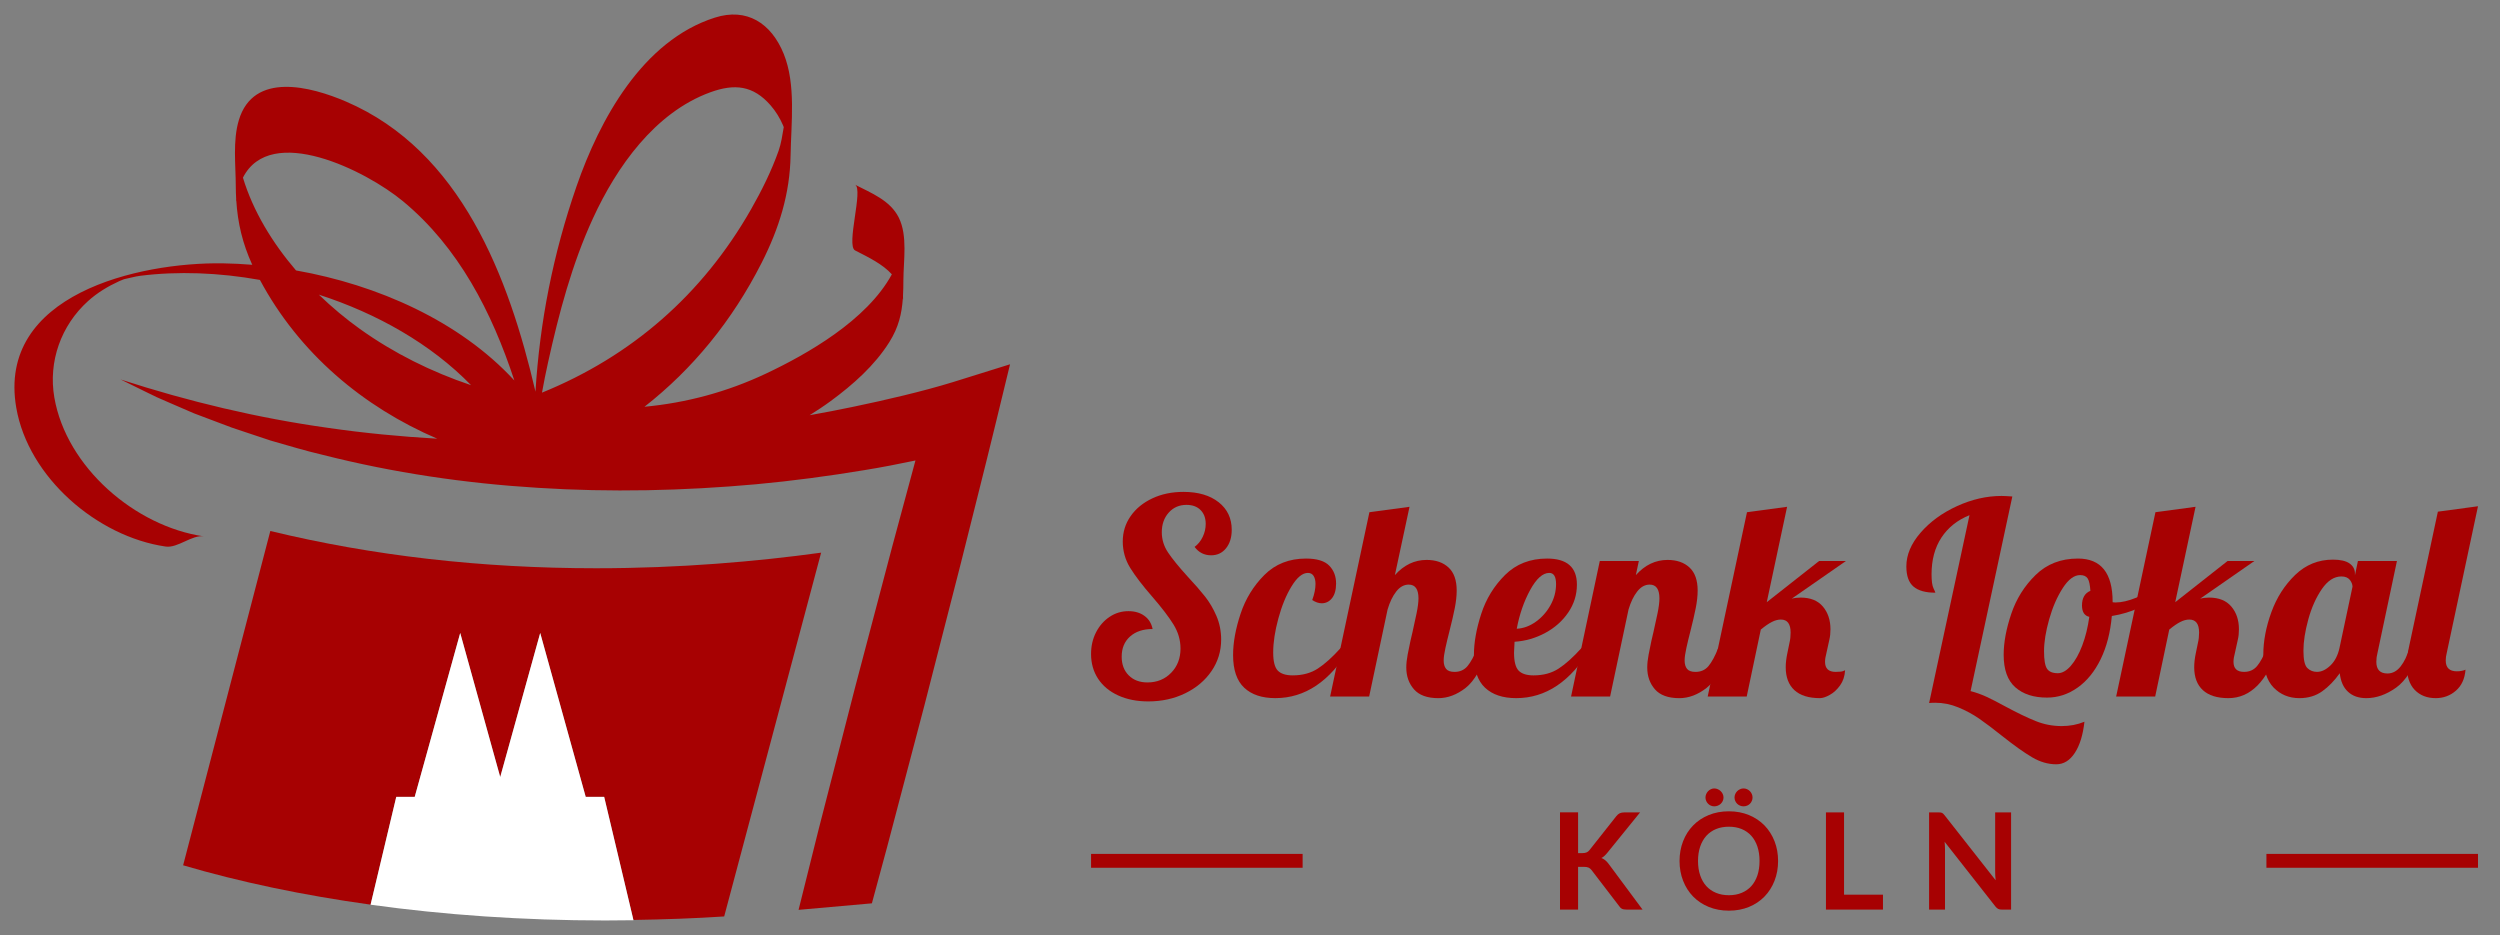 <?xml version="1.0" encoding="UTF-8"?> <!-- Generator: Adobe Illustrator 16.0.0, SVG Export Plug-In . SVG Version: 6.00 Build 0) --> <svg xmlns="http://www.w3.org/2000/svg" xmlns:xlink="http://www.w3.org/1999/xlink" id="Layer_1" x="0px" y="0px" width="500px" height="187px" viewBox="0 0 500 187" xml:space="preserve"><rect x="0" y="0" width="500" height="187" fill="#808080" stroke="none"/> <g> <defs> <rect id="SVGID_1_" x="-72.105" y="-45.126" width="630.211" height="277.248"></rect> </defs> <clipPath id="SVGID_2_"> <use xlink:href="#SVGID_1_" overflow="visible"></use> </clipPath> <path clip-path="url(#SVGID_2_)" fill="#A70102" d="M190.639,76.405c-1.465,0.455-3.201,0.951-4.846,1.393 c-1.668,0.449-3.35,0.879-5.041,1.289c-3.381,0.824-6.791,1.582-10.215,2.293c-2.857,0.602-5.729,1.148-8.609,1.66 c1.436-0.898,2.854-1.83,4.229-2.84c4.426-3.254,8.766-7.09,11.709-11.777c1.865-2.969,2.49-5.703,2.703-8.762 c0.012,0.104,0.033,0.201,0.047,0.309c-0.006-0.277-0.01-0.551-0.014-0.83c0.055-0.996,0.072-2.025,0.076-3.115 c0.014-3.891,0.879-8.871-0.918-12.496c-1.713-3.457-5.52-4.926-8.742-6.584c1.701,0.877-1.857,12.186,0,13.139 c2.715,1.395,5.48,2.715,7.352,4.779c-4.979,9.186-16.953,15.982-25.215,19.873c-7.787,3.672-15.932,5.836-24.264,6.617 c9.664-7.559,17.555-17.207,23.434-28.785c3.477-6.852,5.666-13.812,5.791-21.504c0.104-6.396,1.115-14.176-1.377-20.303 c-2.504-6.158-7.395-9.264-13.758-7.24c-14.471,4.594-23.072,20.434-27.684,33.77c-4.707,13.607-7.344,27.123-8.203,41.039 c-5.342-22.953-14.91-48.16-37.914-58.027c-6.973-2.988-18.496-6.07-21.418,3.75c-1.229,4.121-0.619,8.922-0.605,13.16 c0.002,0.865,0.031,1.707,0.074,2.539c0,0.17-0.004,0.344-0.004,0.516c0.008-0.066,0.021-0.121,0.029-0.189 c0.283,4.525,1.248,8.604,3.193,12.877c-1.98-0.162-3.941-0.26-5.869-0.289C27.695,52.411-0.652,58.899,3.252,81.542 c2.404,13.936,16.193,25.787,29.877,27.768c2.41,0.352,5.25-2.383,7.613-2.039c-13.689-1.988-27.471-13.824-29.875-27.77 c-1.242-7.184,1.334-14.414,6.752-19.297c1.842-1.66,3.982-2.949,6.234-3.975c0.314-0.143,0.635-0.26,0.953-0.391 c1.072-0.205,2.178-0.547,3.205-0.674c7.557-0.957,15.777-0.648,23.973,0.82c7.873,14.697,20.664,25.406,35.463,31.754 c-7.279-0.416-14.555-1.113-21.799-2.16c-14.018-1.957-27.873-5.254-41.523-9.682l4.83,2.377l2.428,1.178l2.469,1.08l4.961,2.143 l5.057,1.908l2.537,0.953l2.566,0.859l5.145,1.715c3.473,0.99,6.941,2.051,10.467,2.871c14.045,3.568,28.49,5.697,43.002,6.586 c14.52,0.922,29.115,0.596,43.629-0.713c7.256-0.67,14.486-1.635,21.693-2.832c3.404-0.547,6.791-1.217,10.18-1.924 c-1.551,5.742-3.092,11.484-4.648,17.227l-7.436,28.203l-7.254,28.246l-4.039,16.197l14.664-1.303l3.066-11.334l7.426-28.203 l7.242-28.252c2.346-9.434,4.758-18.848,7.051-28.301l2.846-11.719L190.639,76.405z M72,65.805 c-2.791-1.992-5.578-4.309-8.227-6.871c11.588,3.74,22.426,9.854,30.439,18.102C86.303,74.383,78.76,70.637,72,65.805 M59.203,54.086c-4.73-5.527-8.596-11.867-10.615-18.555c5.529-10.914,24.557-1.445,31.998,4.707 c11.129,9.203,17.795,22.191,22.281,35.854C91.926,64.204,75.459,56.958,59.203,54.086 M108.398,78.528 c0.363-2.031,0.773-4.057,1.217-6.068c2.162-9.775,4.789-19.707,8.99-28.822c4.736-10.279,12.359-21.129,23.445-25.176 c4.865-1.775,8.588-1.383,12.068,2.605c1.037,1.191,1.869,2.555,2.492,4.002c0.053,0.119,0.09,0.242,0.139,0.365 c-0.275,1.635-0.525,3.301-1.031,4.73c-1.447,4.072-3.381,7.969-5.52,11.719C140.449,58.963,126.305,71.243,108.398,78.528"></path> <path clip-path="url(#SVGID_2_)" fill="#A70102" d="M119.24,113.651c-22.971,0-44.768-2.506-65.174-7.455l-17.441,66.863 c11.309,3.326,23.932,5.992,37.49,7.871l5.137-21.557h3.689l2.449-8.814l6.652-23.965l6.652,23.965l1.348,4.844l1.346-4.844 l6.654-23.965l6.652,23.965l2.447,8.814h3.688v0.006l0.004-0.006l5.693,23.959l0.152,0.656c6.148-0.098,12.234-0.305,18.158-0.699 l19.389-72.758C151.373,112.297,136.037,113.651,119.24,113.651"></path> <path clip-path="url(#SVGID_2_)" fill="#FFFFFF" d="M126.527,183.333l-5.693-23.959l-0.004,0.006v-0.006h-3.688l-2.447-8.814 l-6.654-23.965l-6.652,23.965l-1.346,4.844l-1.348-4.844l-6.652-23.965l-6.652,23.965l-2.449,8.814h-3.689l-5.139,21.568 c14.68,2.035,30.459,3.152,46.906,3.152c1.9,0,3.789-0.02,5.672-0.047L126.527,183.333z"></path> <path clip-path="url(#SVGID_2_)" fill="#A70102" d="M315.619,170.624h0.848c0.342,0,0.623-0.045,0.848-0.143 c0.225-0.092,0.414-0.242,0.576-0.449l5.365-6.791c0.225-0.283,0.459-0.482,0.705-0.596c0.248-0.113,0.561-0.166,0.936-0.166h3.121 l-6.549,8.076c-0.207,0.254-0.404,0.465-0.594,0.635c-0.188,0.17-0.387,0.307-0.602,0.416c0.295,0.105,0.561,0.258,0.797,0.457 c0.24,0.195,0.469,0.449,0.691,0.754l6.754,9.102h-3.201c-0.432,0-0.752-0.064-0.963-0.182c-0.209-0.123-0.391-0.299-0.531-0.533 l-5.498-7.176c-0.182-0.234-0.381-0.406-0.605-0.508c-0.225-0.104-0.541-0.152-0.955-0.152h-1.143v8.551h-3.617v-19.453h3.617 V170.624z"></path> <path clip-path="url(#SVGID_2_)" fill="#A70102" d="M355.617,172.196c0,1.426-0.236,2.744-0.713,3.961 c-0.477,1.215-1.143,2.266-2.002,3.152c-0.861,0.885-1.896,1.578-3.105,2.076c-1.211,0.498-2.551,0.748-4.021,0.748 c-1.469,0-2.812-0.25-4.025-0.748c-1.215-0.498-2.256-1.191-3.123-2.076c-0.861-0.887-1.533-1.938-2.006-3.152 c-0.477-1.217-0.713-2.535-0.713-3.961s0.236-2.744,0.713-3.961c0.473-1.211,1.145-2.266,2.006-3.148 c0.867-0.889,1.908-1.582,3.123-2.08c1.213-0.498,2.557-0.748,4.025-0.748c1.471,0,2.811,0.254,4.021,0.754 c1.209,0.502,2.244,1.195,3.105,2.078c0.859,0.885,1.525,1.934,2.002,3.145C355.381,169.452,355.617,170.77,355.617,172.196 M351.906,172.196c0-1.064-0.139-2.021-0.422-2.871c-0.283-0.844-0.689-1.566-1.217-2.158c-0.531-0.592-1.174-1.041-1.928-1.357 c-0.76-0.312-1.613-0.469-2.564-0.469c-0.949,0-1.807,0.156-2.568,0.469c-0.762,0.316-1.408,0.766-1.943,1.357 c-0.531,0.592-0.941,1.314-1.229,2.158c-0.287,0.85-0.432,1.807-0.432,2.871c0,1.07,0.145,2.021,0.432,2.871 c0.287,0.844,0.697,1.562,1.229,2.152c0.535,0.586,1.182,1.035,1.943,1.348c0.762,0.318,1.619,0.475,2.568,0.475 c0.951,0,1.805-0.156,2.564-0.475c0.754-0.312,1.396-0.762,1.928-1.348c0.527-0.59,0.934-1.309,1.217-2.152 C351.768,174.217,351.906,173.266,351.906,172.196 M344.701,159.504c0,0.24-0.051,0.469-0.148,0.684 c-0.1,0.215-0.234,0.406-0.402,0.566c-0.172,0.162-0.369,0.289-0.594,0.377c-0.223,0.088-0.461,0.137-0.713,0.137 c-0.232,0-0.453-0.049-0.664-0.137s-0.398-0.215-0.557-0.377c-0.164-0.16-0.291-0.352-0.383-0.566 c-0.096-0.215-0.143-0.443-0.143-0.684c0-0.242,0.047-0.473,0.143-0.691c0.092-0.221,0.219-0.41,0.383-0.578 c0.158-0.164,0.346-0.301,0.557-0.395c0.211-0.102,0.432-0.152,0.664-0.152c0.252,0,0.49,0.051,0.713,0.152 c0.225,0.094,0.422,0.23,0.594,0.395c0.168,0.168,0.303,0.357,0.402,0.578C344.65,159.032,344.701,159.262,344.701,159.504 M350.508,159.504c0,0.24-0.047,0.469-0.141,0.684s-0.221,0.406-0.383,0.566c-0.16,0.162-0.352,0.289-0.57,0.377 c-0.221,0.088-0.457,0.137-0.707,0.137c-0.242,0-0.473-0.049-0.691-0.137c-0.221-0.088-0.414-0.215-0.58-0.377 c-0.166-0.16-0.295-0.352-0.389-0.566s-0.143-0.443-0.143-0.684c0-0.242,0.049-0.473,0.143-0.691 c0.094-0.221,0.223-0.41,0.389-0.578c0.166-0.164,0.359-0.301,0.58-0.395c0.219-0.102,0.449-0.152,0.691-0.152 c0.25,0,0.486,0.051,0.707,0.152c0.219,0.094,0.41,0.23,0.57,0.395c0.162,0.168,0.289,0.357,0.383,0.578 C350.461,159.032,350.508,159.262,350.508,159.504"></path> <polygon clip-path="url(#SVGID_2_)" fill="#A70102" points="368.809,178.934 376.594,178.934 376.594,181.918 365.191,181.918 365.191,162.479 368.809,162.479 "></polygon> <path clip-path="url(#SVGID_2_)" fill="#A70102" d="M388.115,162.499c0.107,0.01,0.201,0.039,0.291,0.078 c0.084,0.039,0.168,0.098,0.246,0.176c0.082,0.072,0.17,0.176,0.268,0.303l10.209,12.998c-0.037-0.312-0.062-0.619-0.076-0.918 c-0.016-0.303-0.02-0.58-0.02-0.84v-11.816h3.184v19.439h-1.869c-0.285,0-0.521-0.045-0.711-0.137 c-0.188-0.09-0.369-0.25-0.551-0.48l-10.166-12.949c0.027,0.285,0.047,0.572,0.064,0.855c0.01,0.277,0.016,0.537,0.016,0.771 v11.939h-3.186v-19.439h1.896C387.873,162.479,388.008,162.479,388.115,162.499"></path> <rect x="218.213" y="170.78" clip-path="url(#SVGID_2_)" fill="#A70102" width="42.312" height="2.773"></rect> <rect x="453.285" y="170.78" clip-path="url(#SVGID_2_)" fill="#A70102" width="42.314" height="2.773"></rect> <path clip-path="url(#SVGID_2_)" fill="#A70102" d="M223.633,139.086c-1.734-0.793-3.072-1.906-4.012-3.332 c-0.939-1.43-1.41-3.086-1.41-4.961c0-1.59,0.334-3.035,1.002-4.34c0.67-1.299,1.572-2.328,2.713-3.086 c1.135-0.762,2.391-1.137,3.768-1.137c1.262,0,2.33,0.312,3.197,0.945c0.867,0.631,1.41,1.51,1.627,2.629 c-1.881,0-3.381,0.496-4.5,1.488c-1.121,0.996-1.682,2.344-1.682,4.043c0,1.553,0.469,2.797,1.41,3.74 c0.941,0.938,2.186,1.412,3.74,1.412c1.916,0,3.498-0.645,4.744-1.93c1.248-1.279,1.871-2.9,1.871-4.848 c0-1.699-0.471-3.312-1.41-4.824c-0.941-1.52-2.352-3.365-4.229-5.533c-1.953-2.24-3.424-4.166-4.418-5.771 s-1.492-3.375-1.492-5.289c0-1.875,0.525-3.568,1.572-5.066c1.047-1.5,2.496-2.688,4.338-3.551 c1.844-0.869,3.922-1.299,6.232-1.299c2.93,0,5.27,0.684,7.023,2.057c1.752,1.375,2.629,3.217,2.629,5.531 c0,1.514-0.381,2.744-1.141,3.688c-0.758,0.938-1.754,1.406-2.98,1.406c-1.373,0-2.477-0.559-3.307-1.68 c0.684-0.504,1.227-1.172,1.623-2.004c0.4-0.834,0.6-1.699,0.6-2.602c0-1.156-0.346-2.08-1.031-2.77 c-0.684-0.684-1.625-1.029-2.816-1.029c-1.445,0-2.633,0.518-3.551,1.549c-0.922,1.029-1.385,2.338-1.385,3.93 c0,1.445,0.416,2.793,1.246,4.039c0.832,1.244,2.133,2.846,3.904,4.799c1.445,1.553,2.611,2.891,3.496,4.01 c0.887,1.121,1.645,2.41,2.277,3.875c0.633,1.461,0.949,3.047,0.949,4.742c0,2.314-0.643,4.41-1.924,6.289 c-1.283,1.879-3.037,3.363-5.26,4.449c-2.223,1.082-4.689,1.625-7.398,1.625C227.373,140.282,225.367,139.881,223.633,139.086"></path> <path clip-path="url(#SVGID_2_)" fill="#A70102" d="M248.84,137.543c-1.482-1.393-2.223-3.57-2.223-6.535 c0-2.494,0.498-5.238,1.492-8.236c0.992-3.002,2.584-5.596,4.771-7.783c2.186-2.184,4.959-3.277,8.32-3.277 c2.168,0,3.713,0.469,4.635,1.406c0.922,0.943,1.381,2.135,1.381,3.58c0,1.264-0.27,2.24-0.811,2.93 c-0.543,0.684-1.23,1.029-2.061,1.029c-0.615,0-1.246-0.219-1.898-0.652c0.436-1.191,0.652-2.258,0.652-3.199 c0-0.684-0.129-1.227-0.381-1.625c-0.254-0.396-0.633-0.598-1.139-0.598c-1.084,0-2.17,0.891-3.252,2.656 c-1.086,1.773-1.971,3.922-2.656,6.457c-0.688,2.527-1.031,4.805-1.031,6.824c0,1.773,0.309,2.975,0.922,3.605 c0.615,0.633,1.607,0.951,2.982,0.951c1.951,0,3.623-0.455,5.014-1.357c1.393-0.902,2.918-2.275,4.58-4.121h1.846 c-4.014,6.689-8.982,10.029-14.91,10.029C252.398,139.627,250.322,138.934,248.84,137.543"></path> <path clip-path="url(#SVGID_2_)" fill="#A70102" d="M282.803,137.87c-1.031-1.178-1.545-2.631-1.545-4.365 c0-0.762,0.09-1.617,0.27-2.574c0.182-0.957,0.371-1.889,0.57-2.793c0.197-0.902,0.334-1.484,0.406-1.738 c0.289-1.258,0.559-2.508,0.812-3.738c0.252-1.227,0.379-2.223,0.379-2.98c0-1.844-0.648-2.762-1.953-2.762 c-0.938,0-1.77,0.457-2.492,1.381c-0.723,0.918-1.299,2.123-1.734,3.604l-3.686,17.402h-7.805l7.857-36.865l8.023-1.084 l-2.928,13.662c1.807-2.021,3.924-3.037,6.344-3.037c1.842,0,3.307,0.508,4.393,1.52c1.086,1.01,1.625,2.547,1.625,4.609 c0,1.043-0.127,2.211-0.379,3.496c-0.254,1.283-0.615,2.846-1.084,4.688c-0.291,1.121-0.551,2.215-0.785,3.281 c-0.236,1.062-0.354,1.902-0.354,2.52c0,0.723,0.162,1.283,0.488,1.68c0.326,0.398,0.885,0.6,1.682,0.6 c1.084,0,1.951-0.391,2.6-1.166c0.652-0.777,1.301-1.984,1.951-3.609h2.279c-1.338,3.98-2.885,6.641-4.637,7.998 c-1.754,1.357-3.57,2.031-5.449,2.031C285.449,139.627,283.832,139.042,282.803,137.87"></path> <path clip-path="url(#SVGID_2_)" fill="#A70102" d="M297.006,137.543c-1.484-1.393-2.221-3.57-2.221-6.535 c0-2.494,0.484-5.238,1.461-8.236c0.975-3.002,2.566-5.596,4.771-7.783c2.205-2.184,5.008-3.277,8.404-3.277 c3.973,0,5.961,1.734,5.961,5.207c0,2.02-0.576,3.881-1.734,5.58s-2.691,3.061-4.609,4.092c-1.916,1.031-3.957,1.621-6.125,1.762 c-0.072,1.086-0.107,1.812-0.107,2.168c0,1.773,0.309,2.975,0.924,3.609c0.613,0.629,1.605,0.947,2.98,0.947 c1.951,0,3.623-0.455,5.012-1.357c1.393-0.902,2.92-2.275,4.582-4.121h1.844c-4.014,6.689-8.98,10.029-14.906,10.029 C300.566,139.627,298.488,138.934,297.006,137.543 M307.17,124.344c1.213-0.869,2.188-1.973,2.928-3.311 c0.742-1.338,1.113-2.744,1.113-4.229c0-1.48-0.455-2.223-1.357-2.223c-1.299,0-2.574,1.139-3.822,3.414 c-1.246,2.281-2.141,4.863-2.682,7.754C304.688,125.682,305.959,125.208,307.17,124.344"></path> <path clip-path="url(#SVGID_2_)" fill="#A70102" d="M330.992,137.87c-1.027-1.178-1.543-2.631-1.543-4.365 c0-0.762,0.09-1.617,0.271-2.574c0.178-0.957,0.369-1.889,0.566-2.793c0.201-0.902,0.334-1.484,0.408-1.738 c0.289-1.258,0.562-2.508,0.816-3.738c0.25-1.227,0.375-2.223,0.375-2.98c0-1.844-0.648-2.762-1.951-2.762 c-0.939,0-1.77,0.457-2.492,1.381c-0.723,0.918-1.301,2.123-1.736,3.604l-3.684,17.402h-7.809l5.746-27.105h7.809l-0.598,2.818 c1.807-2.021,3.922-3.037,6.344-3.037c1.844,0,3.309,0.508,4.391,1.52c1.086,1.01,1.627,2.547,1.627,4.609 c0,1.043-0.129,2.211-0.381,3.496c-0.252,1.283-0.615,2.846-1.082,4.688c-0.293,1.121-0.555,2.215-0.789,3.281 c-0.236,1.062-0.354,1.902-0.354,2.52c0,0.723,0.164,1.283,0.488,1.68c0.328,0.398,0.887,0.6,1.682,0.6 c1.086,0,1.951-0.391,2.604-1.166c0.652-0.777,1.301-1.984,1.951-3.609h2.277c-1.338,3.98-2.883,6.641-4.637,7.998 c-1.752,1.357-3.568,2.031-5.445,2.031C333.641,139.627,332.025,139.042,330.992,137.87"></path> <path clip-path="url(#SVGID_2_)" fill="#A70102" d="M358.881,138.032c-1.156-1.07-1.736-2.594-1.736-4.582 c0-0.867,0.109-1.805,0.326-2.816l0.434-2.119c0.145-0.611,0.217-1.279,0.217-2.002c0-1.738-0.65-2.602-1.949-2.602 c-0.578,0-1.188,0.16-1.816,0.488c-0.635,0.32-1.365,0.828-2.197,1.512l-2.818,13.395h-7.805l7.859-36.865l8.021-1.084 l-4.066,19.082l10.467-8.238h5.365l-10.842,7.535c0.541-0.146,1.137-0.219,1.787-0.219c1.953,0,3.436,0.6,4.445,1.791 s1.518,2.709,1.518,4.551c0,0.762-0.072,1.445-0.217,2.061l-0.596,2.715c-0.18,0.648-0.27,1.227-0.27,1.734 c0,1.336,0.705,2.006,2.111,2.006c0.795,0,1.303-0.059,1.521-0.166c0.215-0.107,0.34-0.16,0.377-0.16 c-0.07,1.191-0.404,2.201-1.002,3.031c-0.598,0.836-1.283,1.465-2.059,1.898c-0.779,0.436-1.438,0.65-1.98,0.65 C361.734,139.627,360.039,139.094,358.881,138.032"></path> <path clip-path="url(#SVGID_2_)" fill="#A70102" d="M406.449,151.473c-1.572-0.918-3.568-2.34-5.988-4.254 c-1.809-1.445-3.355-2.611-4.637-3.496c-1.281-0.887-2.676-1.635-4.174-2.25c-1.5-0.615-3.027-0.922-4.58-0.922 c-0.543,0-0.957,0.02-1.246,0.053l8.076-37.568c-2.422,0.977-4.291,2.471-5.609,4.473c-1.322,2.008-1.98,4.453-1.98,7.344 c0,1.344,0.127,2.27,0.381,2.793c0.252,0.527,0.379,0.824,0.379,0.895c-1.951,0-3.408-0.406-4.365-1.217 c-0.957-0.814-1.436-2.158-1.436-4.037c0-2.316,0.949-4.566,2.846-6.75c1.896-2.188,4.326-3.959,7.291-5.316 c2.963-1.352,5.928-2.031,8.889-2.031c0.508,0,1.23,0.039,2.17,0.107l-8.35,38.926c1.012,0.254,2.051,0.625,3.121,1.107 c1.064,0.488,2.355,1.148,3.873,1.984c2.35,1.264,4.354,2.23,6.02,2.895c1.662,0.674,3.395,1.006,5.203,1.006 c1.627,0,3.145-0.287,4.553-0.869c-0.289,2.641-0.928,4.717-1.924,6.234c-0.994,1.52-2.232,2.277-3.711,2.277 C409.621,152.856,408.021,152.395,406.449,151.473"></path> <path clip-path="url(#SVGID_2_)" fill="#A70102" d="M403.061,137.459c-1.553-1.373-2.328-3.541-2.328-6.504 c0-2.455,0.508-5.186,1.518-8.184c1.012-3.002,2.637-5.596,4.879-7.783c2.24-2.184,5.059-3.277,8.457-3.277 c4.625,0,6.938,2.891,6.938,8.672v0.055c0.107,0.035,0.309,0.055,0.596,0.055c1.193,0,2.566-0.318,4.121-0.949 c1.553-0.629,2.965-1.4,4.229-2.305l0.488,1.465c-1.049,1.119-2.412,2.07-4.094,2.848c-1.68,0.777-3.514,1.328-5.5,1.65 c-0.293,3.291-1.031,6.166-2.225,8.623s-2.729,4.355-4.607,5.688c-1.879,1.34-3.922,2.008-6.125,2.008 C406.73,139.52,404.617,138.836,403.061,137.459 M414.174,133.153c0.869-0.996,1.629-2.348,2.279-4.066s1.119-3.625,1.408-5.719 c-0.975-0.219-1.463-0.977-1.463-2.281c0-1.479,0.559-2.455,1.68-2.924c-0.074-1.191-0.252-2.018-0.543-2.471 c-0.289-0.449-0.795-0.674-1.516-0.674c-1.193,0-2.352,0.865-3.471,2.604c-1.119,1.732-2.025,3.812-2.711,6.234 c-0.686,2.418-1.029,4.551-1.029,6.396c0,1.732,0.199,2.9,0.598,3.496c0.395,0.596,1.117,0.893,2.166,0.893 C412.441,134.641,413.311,134.145,414.174,133.153"></path> <path clip-path="url(#SVGID_2_)" fill="#A70102" d="M440.576,138.032c-1.16-1.07-1.734-2.594-1.734-4.582 c0-0.867,0.107-1.805,0.322-2.816l0.436-2.119c0.146-0.611,0.219-1.279,0.219-2.002c0-1.738-0.654-2.602-1.955-2.602 c-0.576,0-1.182,0.16-1.814,0.488c-0.635,0.32-1.365,0.828-2.197,1.512l-2.816,13.395h-7.805l7.857-36.865l8.023-1.084 l-4.068,19.082l10.467-8.238h5.365l-10.842,7.535c0.543-0.146,1.139-0.219,1.787-0.219c1.953,0,3.436,0.6,4.445,1.791 c1.012,1.191,1.521,2.709,1.521,4.551c0,0.762-0.072,1.445-0.219,2.061l-0.596,2.715c-0.182,0.648-0.271,1.227-0.271,1.734 c0,1.336,0.705,2.006,2.115,2.006c1.082,0,1.949-0.391,2.6-1.166c0.654-0.777,1.303-1.984,1.953-3.609h2.277 c-2.24,6.689-5.566,10.029-9.975,10.029C443.43,139.627,441.732,139.094,440.576,138.032"></path> <path clip-path="url(#SVGID_2_)" fill="#A70102" d="M454.721,137.512c-1.371-1.406-2.057-3.607-2.057-6.609 c0-2.676,0.531-5.484,1.598-8.434c1.066-2.945,2.656-5.434,4.771-7.48c2.113-2.041,4.635-3.062,7.562-3.062 c1.48,0,2.584,0.254,3.307,0.758c0.723,0.508,1.084,1.176,1.084,2.008v0.379l0.598-2.875h7.805l-3.9,18.438 c-0.146,0.543-0.221,1.117-0.221,1.734c0,1.551,0.742,2.328,2.225,2.328c1.014,0,1.887-0.469,2.629-1.406 c0.742-0.941,1.328-2.172,1.762-3.691h2.277c-1.336,3.906-2.992,6.553-4.961,7.945c-1.969,1.391-3.949,2.084-5.936,2.084 c-1.518,0-2.736-0.42-3.66-1.275c-0.922-0.844-1.471-2.084-1.652-3.711c-1.047,1.48-2.215,2.688-3.496,3.605 c-1.283,0.922-2.811,1.381-4.58,1.381C457.814,139.627,456.098,138.924,454.721,137.512 M466.082,133.098 c0.885-0.848,1.488-2.016,1.816-3.5l2.602-12.25c0-0.469-0.184-0.93-0.543-1.383c-0.363-0.449-0.922-0.674-1.682-0.674 c-1.447,0-2.744,0.84-3.904,2.52c-1.156,1.68-2.057,3.701-2.711,6.068c-0.648,2.369-0.973,4.459-0.973,6.262 c0,1.811,0.26,2.969,0.787,3.471c0.521,0.508,1.164,0.762,1.924,0.762C464.299,134.374,465.195,133.95,466.082,133.098"></path> <path clip-path="url(#SVGID_2_)" fill="#A70102" d="M482.941,137.977c-1.066-1.104-1.6-2.758-1.6-4.961 c0-0.902,0.145-2.08,0.436-3.525l5.797-27.158l8.025-1.084l-6.234,29.271c-0.145,0.543-0.217,1.066-0.217,1.574 c0,1.445,0.738,2.168,2.223,2.168c0.65,0,1.229-0.109,1.734-0.324c-0.145,1.809-0.787,3.209-1.924,4.199 c-1.141,0.996-2.486,1.49-4.039,1.49C485.406,139.627,484.006,139.081,482.941,137.977"></path> </g> </svg> 